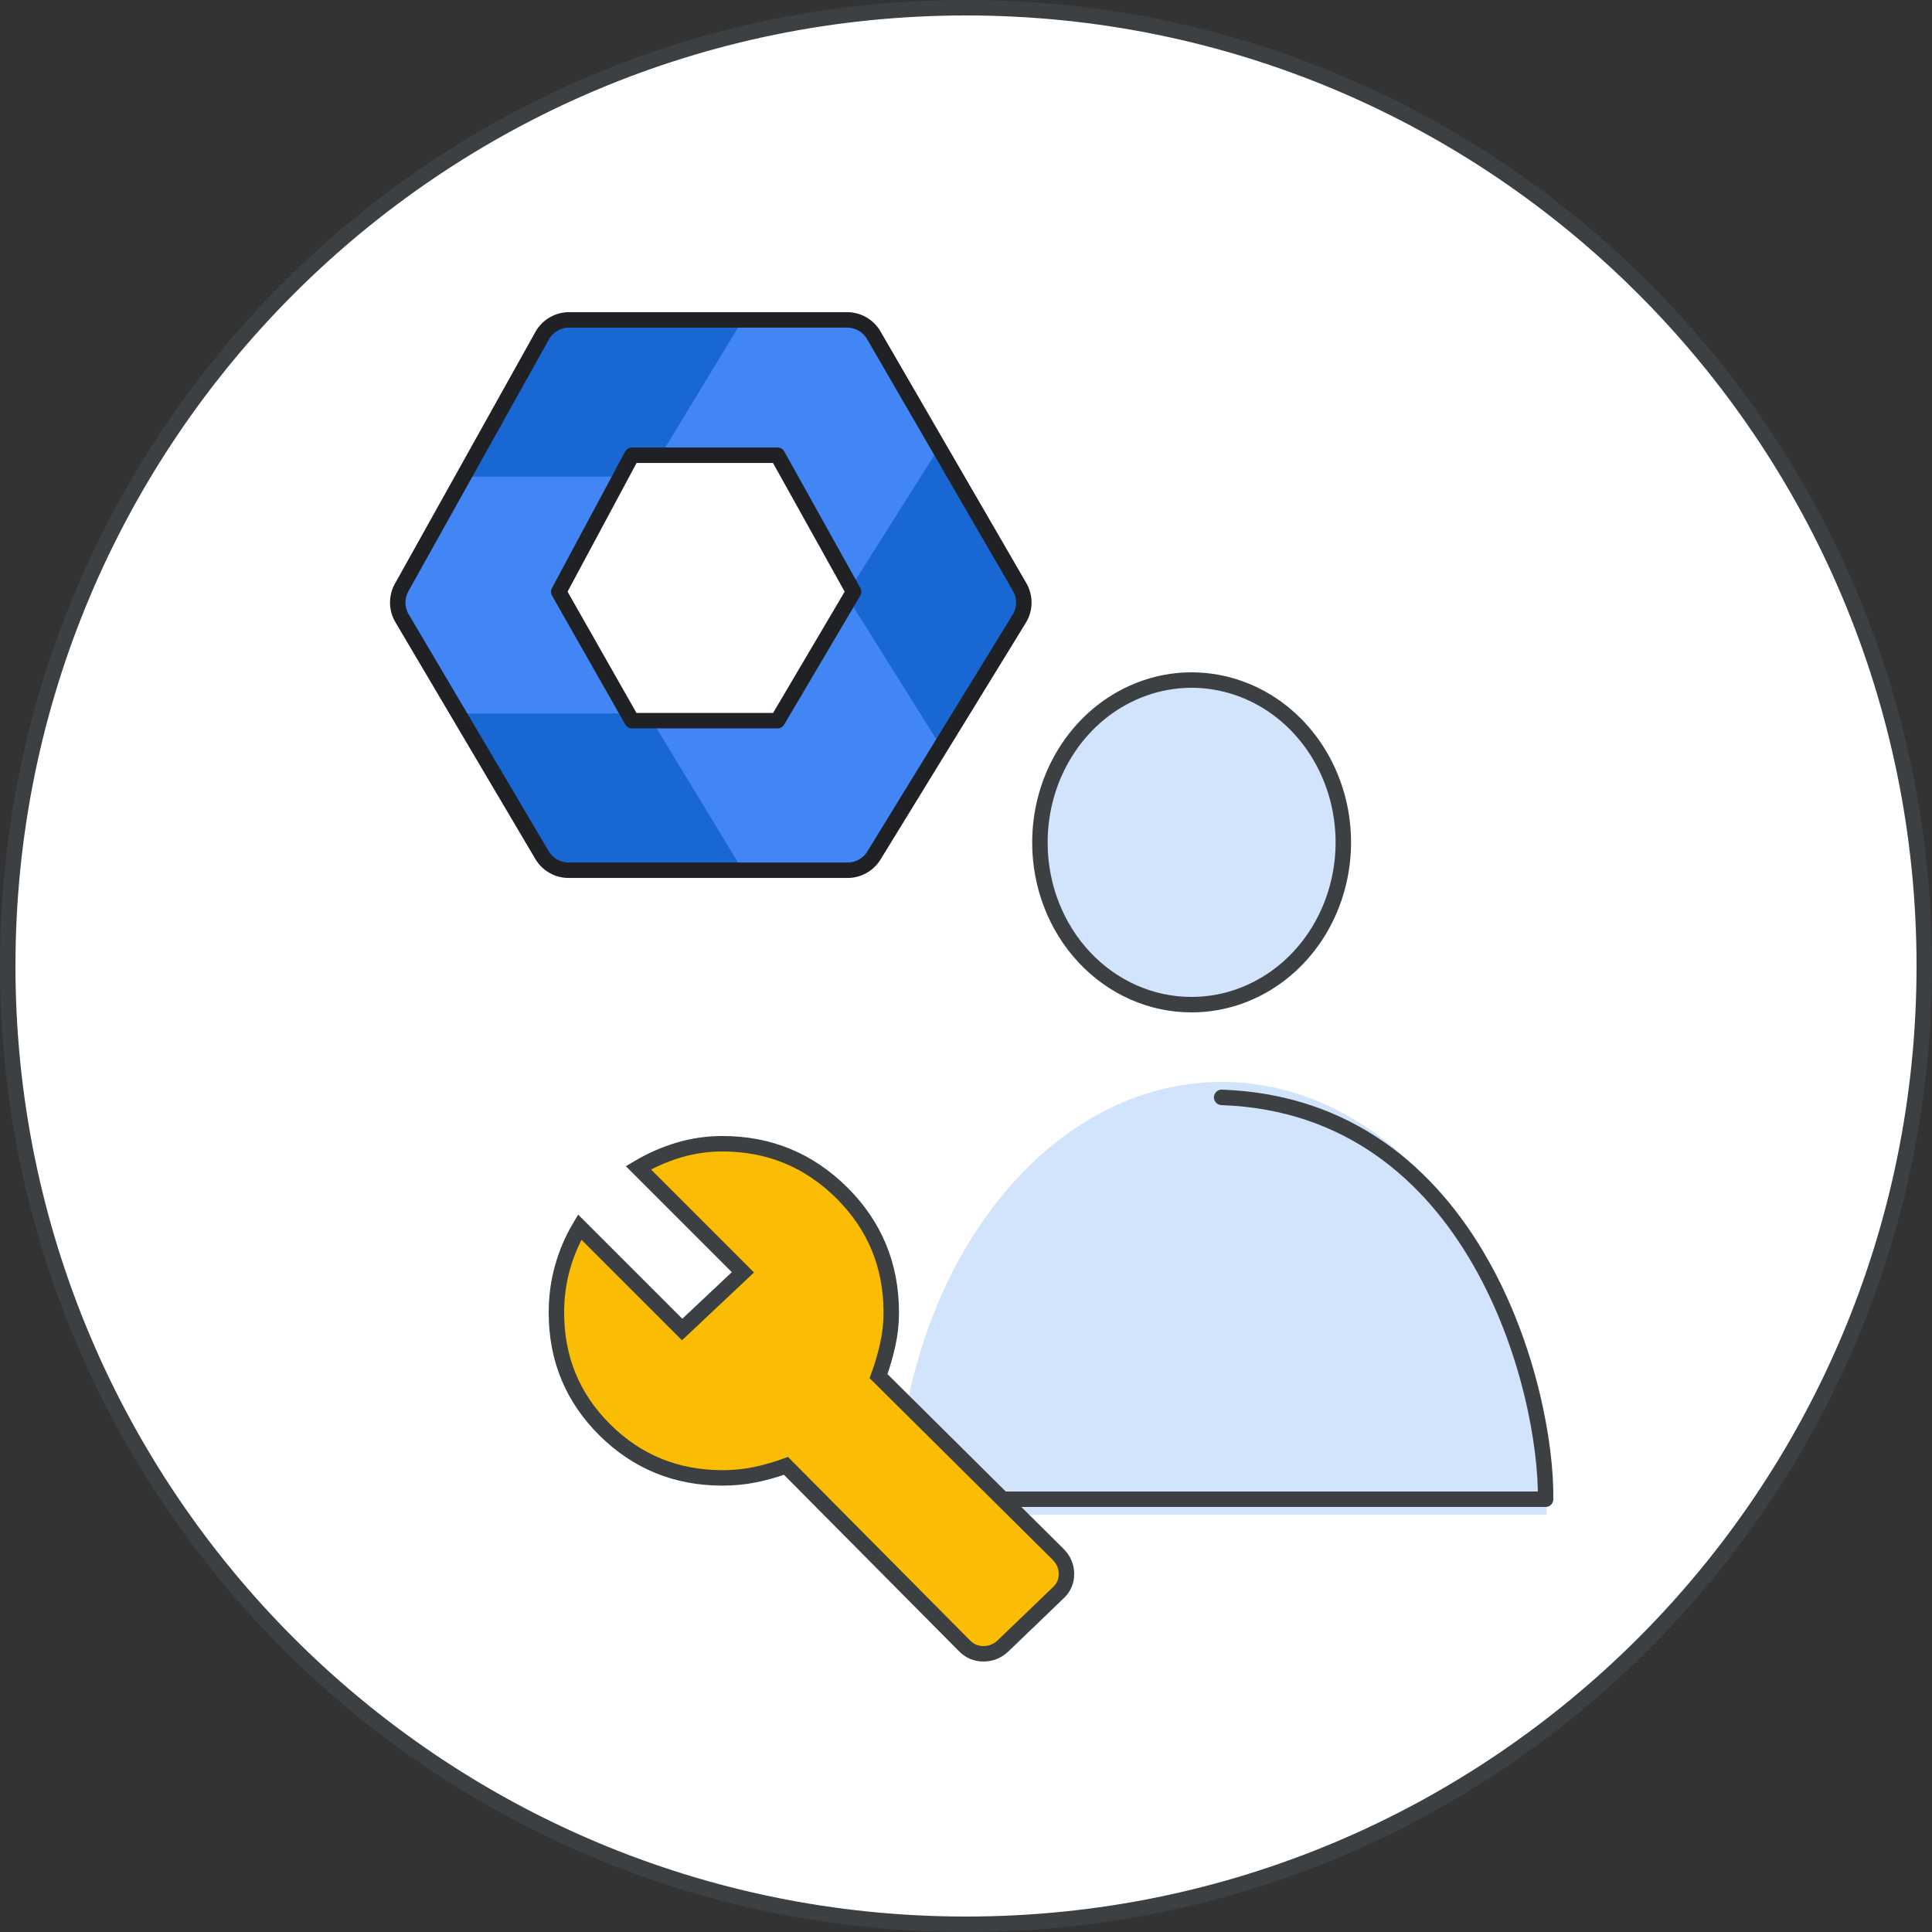 <svg width="125" height="125" viewBox="0 0 125 125" fill="none" xmlns="http://www.w3.org/2000/svg">
<rect x="0" y="0" width="125" height="125" fill="#333333" stroke="none"/>
<g id="caa-assign-admin-circle-graphics" clip-path="url(#clip0_2553_37965)">
<path id="Oval" d="M124.5 62.5C124.5 96.742 96.742 124.5 62.5 124.5C28.258 124.5 0.5 96.742 0.5 62.5C0.5 28.258 28.258 0.5 62.5 0.5C96.742 0.5 124.5 28.258 124.5 62.5Z" fill="white" stroke="#3C4043"/>
<g id="Admin icon - illustrated">
<g id="Group">
<path id="Vector" d="M29.684 46.163L34.398 54.24C35.143 55.518 36.521 56.304 38.011 56.304H48.05L46.244 50.88L41.901 46.163L35.792 45.112L29.684 46.163Z" fill="#1967D2"/>
<path id="Vector_2" d="M65.575 36.436L60.998 28.593L57.06 32.904L54.736 38.5L57.261 44.488L60.968 48.455L65.575 40.565C66.32 39.287 66.32 37.714 65.575 36.436Z" fill="#1967D2"/>
<path id="Vector_3" d="M48.053 20.696H38.014C36.524 20.696 35.145 21.482 34.4 22.76L29.684 30.837L35.792 31.888L41.901 30.837L46.36 26.12L48.053 20.696Z" fill="#1967D2"/>
<path id="Vector_4" d="M37.253 38.5L41.901 30.837H29.684L26.416 36.436C25.671 37.714 25.671 39.286 26.416 40.564L29.684 46.163H41.901L37.253 38.5Z" fill="#4285F4"/>
<path id="Vector_5" d="M50.089 30.837L54.737 38.5L60.996 28.593L57.592 22.76C56.847 21.482 55.469 20.696 53.979 20.696H48.052L41.9 30.837H50.089Z" fill="#4285F4"/>
<path id="Vector_6" d="M50.089 46.163H41.9L48.052 56.304H53.979C55.469 56.304 56.847 55.518 57.592 54.24L60.969 48.455L54.737 38.5L50.089 46.163Z" fill="#4285F4"/>
</g>
<path id="Path 19" fill-rule="evenodd" clip-rule="evenodd" d="M40.889 29.452H50.305L55.226 38.287L50.305 46.627H40.889L36.15 38.287L40.889 29.452Z" fill="white" stroke="#202124" stroke-linejoin="round"/>
<path id="Path 19_2" fill-rule="evenodd" clip-rule="evenodd" d="M35.076 21.721C35.429 21.088 36.097 20.696 36.822 20.696H54.805C55.518 20.696 56.178 21.076 56.535 21.693L65.972 37.98C66.341 38.616 66.331 39.403 65.947 40.029L56.543 55.35C56.179 55.943 55.533 56.304 54.838 56.304H36.789C36.082 56.304 35.427 55.931 35.067 55.322L26.012 40.001C25.65 39.389 25.641 38.63 25.988 38.009L35.076 21.721Z" stroke="#202124" stroke-linejoin="round"/>
</g>
<path id="Path" d="M77.098 65C81.07 65 84.651 62.439 86.168 58.512C87.686 54.586 86.842 50.068 84.03 47.067C81.218 44.066 76.993 43.174 73.326 44.807C69.659 46.44 67.274 50.276 67.283 54.526C67.283 57.308 68.318 59.976 70.159 61.941C72.001 63.906 74.497 65.007 77.098 65Z" fill="#D2E3FC" stroke="#3C4043" stroke-linecap="round" stroke-linejoin="round"/>
<path id="Path_2" d="M79.045 70C67.424 70 58 82.555 58 98H100.065C100.065 82.555 90.641 70 79.045 70Z" fill="#D2E3FC"/>
<path id="Path_3" d="M79.041 71C95.569 71.578 100.101 90.047 99.999 97H57.935" stroke="#3C4043" stroke-linecap="round" stroke-linejoin="round"/>
<path id="Path_4" d="M62.418 106.498L50.854 94.842C50.184 95.086 49.514 95.276 48.843 95.414C48.173 95.551 47.472 95.619 46.74 95.619C43.754 95.619 41.218 94.583 39.131 92.511C37.044 90.439 36 87.91 36 84.924C36 83.918 36.129 82.951 36.388 82.022C36.647 81.093 37.02 80.216 37.508 79.394L44.135 86.02L48.067 82.318L41.302 75.554C42.124 75.067 42.993 74.686 43.907 74.411C44.821 74.137 45.766 74 46.74 74C49.757 74 52.332 75.059 54.465 77.177C56.598 79.295 57.665 81.877 57.665 84.924C57.665 85.625 57.589 86.318 57.436 87.003C57.284 87.689 57.086 88.367 56.842 89.037L68.451 100.555C68.817 100.921 69 101.348 69 101.835C69 102.323 68.817 102.735 68.451 103.07L64.886 106.498C64.521 106.833 64.102 107 63.629 107C63.157 107 62.753 106.833 62.418 106.498Z" fill="#FBBC04" stroke="#3C4043"/>
</g>
<defs>
<clipPath id="clip0_2553_37965">
<rect width="125" height="125" fill="white"/>
</clipPath>
</defs>
</svg>
